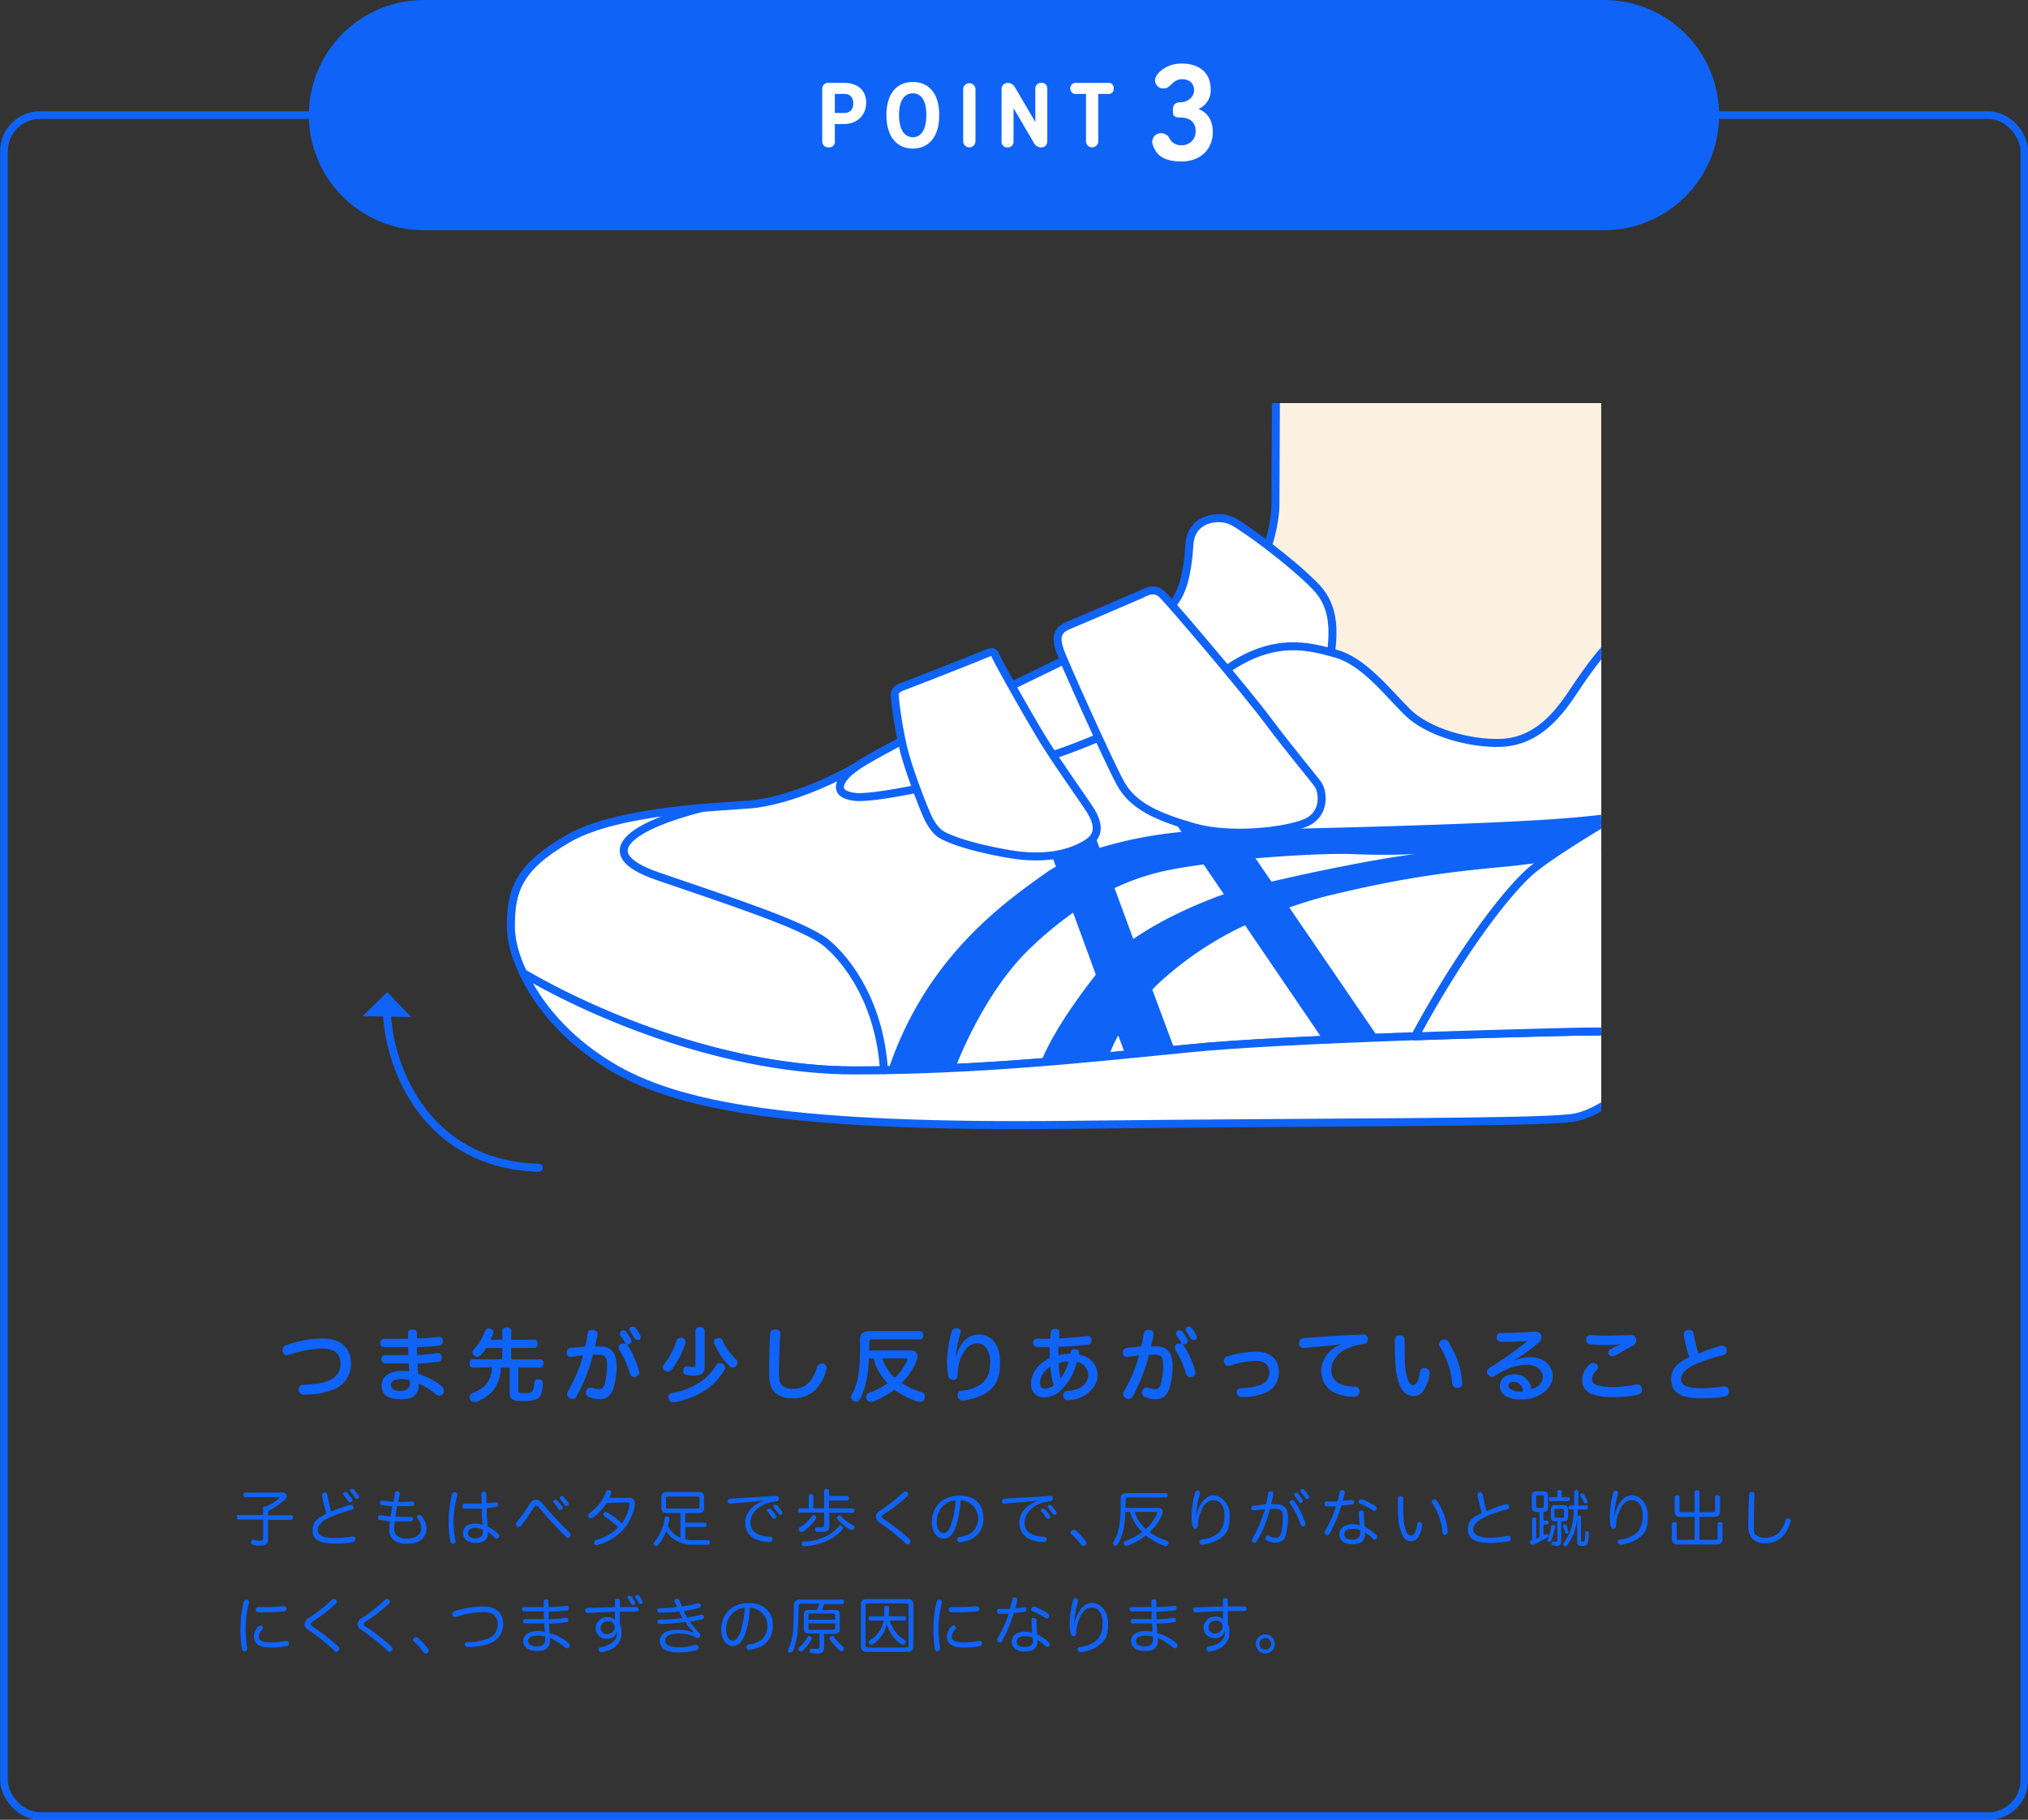<svg xmlns="http://www.w3.org/2000/svg" xmlns:xlink="http://www.w3.org/1999/xlink" viewBox="0 0 660.5 592.8"><rect x="0" y="0" width="660.5" height="592.8" fill="#333333" stroke="none"/><defs><style>.cls-1,.cls-2,.cls-8{fill:none;}.cls-2,.cls-6,.cls-7,.cls-8{stroke:#0f63f7;}.cls-2{stroke-miterlimit:10;stroke-width:2.5px;}.cls-3{fill:#0f63f7;}.cls-4{clip-path:url(#clip-path);}.cls-5,.cls-7{fill:#fff;}.cls-6{fill:#fcf1e0;}.cls-6,.cls-7,.cls-8{stroke-linecap:round;stroke-linejoin:round;stroke-width:2.6px;}</style><clipPath id="clip-path"><rect class="cls-1" x="103.9" y="131.3" width="417.6" height="249.01"/></clipPath></defs><g id="Layer_2" data-name="Layer 2"><g id="layout"><rect class="cls-2" x="1.3" y="37.5" width="658" height="554.08" rx="11.7"/><path class="cls-3" d="M114.3,444a8.7,8.7,0,0,1-5.7,8.6,24.4,24.4,0,0,1-9.5,1.7c-1.1,0-1.8-.5-1.8-1.6h0a1.4,1.4,0,0,1,1.5-1.6c3.1-.1,6.5-.5,8.5-1.5a5.6,5.6,0,0,0,3.6-5.5c0-2.8-1.8-4.8-5.8-4.8a35.6,35.6,0,0,0-10.9,2l-.7.2a1.4,1.4,0,0,1-1.4-1.2,1.1,1.1,0,0,1-.1-.5,1.5,1.5,0,0,1,1.2-1.6A36.7,36.7,0,0,1,105,436C111.3,436,114.3,439.5,114.3,444Z"/><path class="cls-3" d="M136.4,450.8c0,3-1.2,5-5.8,5s-6.3-1.7-6.3-4.5,2.3-4.7,6.8-4.7a7.8,7.8,0,0,1,2.2.2c-.1-1-.1-1.8-.2-2.7h-7.7a1.3,1.3,0,0,1-1.2-1.4h0c.1-.8.5-1.3,1.2-1.3H133c0-.9-.1-1.7-.1-2.6H125a1.3,1.3,0,0,1-1.2-1.4h0c.1-.8.5-1.3,1.3-1.3h7.8v-1.8c0-.8.5-1.2,1.4-1.2s1.5.3,1.5,1.4v1.5a49.4,49.4,0,0,0,6.8-.5h.3a1.2,1.2,0,0,1,1.3,1.2v.3a1.2,1.2,0,0,1-1.2,1.3,54.3,54.3,0,0,1-7.2.5,22.6,22.6,0,0,0,.1,2.6,63.3,63.3,0,0,0,6.4-.6h.3a1.1,1.1,0,0,1,1.2,1.2.4.4,0,0,1,.1.3,1.3,1.3,0,0,1-1.2,1.3c-2.2.3-4.3.5-6.7.6.1,1.1.1,2.2.2,3.3a7.5,7.5,0,0,1,1.8.7,21,21,0,0,1,6,3.5,1.9,1.9,0,0,1,.6,1.3,1.7,1.7,0,0,1-.3,1,1.7,1.7,0,0,1-1.3.7,1.6,1.6,0,0,1-1-.5,25.2,25.2,0,0,0-4.5-3l-1.1-.5Zm-5.6-1.6c-2.4,0-3.5.8-3.5,2s1.2,1.9,3,1.9,3.2-.7,3.2-2.6a2.8,2.8,0,0,0-.1-.9A10.9,10.9,0,0,0,130.8,449.2Z"/><path class="cls-3" d="M154,445.5c-.7,0-1-.6-1-1.4s.3-1.3,1-1.3h9.6v-3.7h-5.2a15.5,15.5,0,0,1-1.9,2.4,1.6,1.6,0,0,1-1.1.5,2.1,2.1,0,0,1-1-.4,1.6,1.6,0,0,1-.5-1,1.3,1.3,0,0,1,.4-1,16.5,16.5,0,0,0,3.6-5.9,1.2,1.2,0,0,1,1.2-.9h.5c.7.2,1.1.6,1.1,1.1a.7.7,0,0,1-.1.5,8.4,8.4,0,0,1-.8,2h3.8v-3c0-.6.6-1,1.4-1s1.5.4,1.5,1v3h7.6c.6,0,1,.5,1,1.3s-.4,1.4-1,1.4h-7.6v3.7H176c.6,0,1,.5,1,1.3s-.4,1.4-1,1.4h-7.2v7.4c0,.8.3.9,2.1.9s2.5-.2,2.7-1a6.8,6.8,0,0,0,.4-2.3,1.1,1.1,0,0,1,1.3-1.2h.1c.9.1,1.4.5,1.4,1.2h0a10.8,10.8,0,0,1-.6,3.8,2.9,2.9,0,0,1-1.8,1.6,11.1,11.1,0,0,1-3.4.5h-1.9c-2.4-.2-3.1-.8-3.1-2.6v-8.3h-2.9a12,12,0,0,1-2.9,7.9,16.7,16.7,0,0,1-5,3.3h-.8a1.5,1.5,0,0,1-1.3-.9,1.7,1.7,0,0,1-.1-.7,1.3,1.3,0,0,1,.8-1.3,11.1,11.1,0,0,0,4.1-2.4,8.5,8.5,0,0,0,2.3-6Z"/><path class="cls-3" d="M191.4,434.4a1.3,1.3,0,0,1,1.5-1.2h.3c.9.1,1.4.6,1.4,1.3v.3c-.2,1.3-.6,2.6-.8,3.8h1.7c3.6,0,5.3,2.1,5.3,6.4a23.8,23.8,0,0,1-.9,6.8c-.7,2.8-2.4,4-4.7,4a8.5,8.5,0,0,1-3.5-.8,1.4,1.4,0,0,1-.9-1.3c0-.2.1-.5.1-.7a1.4,1.4,0,0,1,1.3-1h.6a6.4,6.4,0,0,0,2.3.5c.9,0,1.5-.4,1.9-1.8a26.5,26.5,0,0,0,.7-6.2c0-2.4-.7-3.2-2.7-3.2h-1.9a38.1,38.1,0,0,1-1.3,4.5,54,54,0,0,1-4,9,1.5,1.5,0,0,1-1.4.9,1.3,1.3,0,0,1-.8-.3,1.5,1.5,0,0,1-.9-1.3,1.6,1.6,0,0,1,.3-.9,51.9,51.9,0,0,0,3.8-8.2,35.8,35.8,0,0,0,1.1-3.5l-3.8.5h-.2a1.2,1.2,0,0,1-1.3-1.2v-.2a1.4,1.4,0,0,1,1.2-1.5l4.8-.5A32.5,32.5,0,0,0,191.4,434.4Zm12.2,3A12.5,12.5,0,0,0,202,435a1.3,1.3,0,0,1-.1-.6,1.1,1.1,0,0,1,.5-.9l.7-.2a1,1,0,0,1,.8.5,16.7,16.7,0,0,1,1.6,2.4,1.4,1.4,0,0,1,.2.6.9.9,0,0,1-.5.9,1.1,1.1,0,0,1-.7.2h-.4c.1,0,.2.2.3.3a30.3,30.3,0,0,1,3.7,8.3,1.4,1.4,0,0,1-.9,1.9l-.7.2a1.4,1.4,0,0,1-1.3-1.1,33.5,33.5,0,0,0-3.5-7.8,1.9,1.9,0,0,1-.2-.7,1.6,1.6,0,0,1,.8-1.3h1.5Zm2.6-5.2a1.4,1.4,0,0,1,.9.5,9.5,9.5,0,0,1,1.4,2.3.8.8,0,0,1,.2.5,1.3,1.3,0,0,1-.6,1h-.6a1,1,0,0,1-.9-.6c-.5-.8-.9-1.6-1.4-2.3a.8.8,0,0,1-.2-.5,1.1,1.1,0,0,1,.6-.9Z"/><path class="cls-3" d="M223.3,437.1a4.3,4.3,0,0,1-.1.5,27.3,27.3,0,0,1-4.4,8.5,1.4,1.4,0,0,1-1.2.7,1.7,1.7,0,0,1-1.1-.4,1.4,1.4,0,0,1-.6-1.1,1.3,1.3,0,0,1,.4-.9,22.1,22.1,0,0,0,4-7.6,1.5,1.5,0,0,1,1.3-1h.6C222.9,436.2,223.3,436.5,223.3,437.1Zm12.9,8.5a.9.9,0,0,1-.3.7,20,20,0,0,1-7.6,7.4,28,28,0,0,1-8.8,3.1h-.3a1.4,1.4,0,0,1-1.4-1.2,4.3,4.3,0,0,0-.1-.5,1.2,1.2,0,0,1,1.1-1.3,24.6,24.6,0,0,0,8-2.8,17.9,17.9,0,0,0,6.5-6.3,1.2,1.2,0,0,1,1.1-.7l.9.2A1.7,1.7,0,0,1,236.2,445.6Zm-6.7-.3c0,1.9-1.1,2.8-3.5,2.8a9.8,9.8,0,0,1-2.6-.3,1.1,1.1,0,0,1-.9-1.2.6.6,0,0,1,.1-.4c.1-.7.5-1.1,1.1-1.1h.2l1.6.2c.8,0,1-.3,1-.8v-11c0-.8.6-1.2,1.5-1.2s1.5.4,1.5,1.2Zm3-8.2a1.1,1.1,0,0,1,.9-1.1l.7-.2a1.4,1.4,0,0,1,1.2.8,19.5,19.5,0,0,0,4.4,6.2,1.3,1.3,0,0,1,.5,1.1,1.7,1.7,0,0,1-1.6,1.6,1.6,1.6,0,0,1-1-.5,22.9,22.9,0,0,1-4.9-7.2A2.5,2.5,0,0,1,232.5,437.1Z"/><path class="cls-3" d="M254.1,434.8h0c-.2,3.9-.4,8.4-.4,12.5,0,2.2.3,3.4,1.1,4.1a5.3,5.3,0,0,0,3.6,1,6.7,6.7,0,0,0,5.1-2.1,12.7,12.7,0,0,0,2.6-4.9,1.5,1.5,0,0,1,1.4-1.2h.7a1.5,1.5,0,0,1,1,1.5,1.3,1.3,0,0,1-.1.6,14.1,14.1,0,0,1-3.6,6.5,10.2,10.2,0,0,1-7.2,2.7c-2.5,0-4.4-.5-5.8-1.8s-2-3.1-2-6.4.1-9,.3-12.8a1.4,1.4,0,0,1,1.6-1.4h.1A1.4,1.4,0,0,1,254.1,434.8Z"/><path class="cls-3" d="M283,442.5c-.2,5.7-1.1,9.9-2.9,13.2a1.3,1.3,0,0,1-1.3.9l-.8-.2a1.6,1.6,0,0,1-.8-1.3,1.4,1.4,0,0,1,.2-.7c2.2-3.9,2.7-8.4,2.7-15.6v-2.4c0-2,1-2.8,3-2.8h16.5c.7,0,1.1.5,1.1,1.3s-.4,1.4-1.1,1.4H284.1c-.8,0-1,.3-1,1.1v2.5h13.4c1.6,0,2.3.8,2.3,2a3.9,3.9,0,0,1-.3,1.4,19.3,19.3,0,0,1-4.9,7.2,25.9,25.9,0,0,0,6.6,3,1.3,1.3,0,0,1,1,1.3,1.5,1.5,0,0,1-.1.7,1.3,1.3,0,0,1-1.4,1.1H299a25.4,25.4,0,0,1-7.7-3.9,29.9,29.9,0,0,1-7,3.9h-.8a1.3,1.3,0,0,1-1.3-.9,2,2,0,0,1-.1-.7,1.3,1.3,0,0,1,1-1.3,24.3,24.3,0,0,0,6-3.1,19,19,0,0,1-3-4,20.5,20.5,0,0,1-1.6-4.1Zm4.3,0a16.4,16.4,0,0,0,4.1,6.3,16.1,16.1,0,0,0,4-5.6.8.8,0,0,0,.1-.4q0-.3-.6-.3Z"/><path class="cls-3" d="M311.4,441.9a12.8,12.8,0,0,1,1.6-3.7,6.8,6.8,0,0,1,5.8-3.5c4,0,6.9,3.1,6.9,9s-1.7,8.1-4.6,10.1a19.1,19.1,0,0,1-7.3,2.4h-.2a1.6,1.6,0,0,1-1.7-1.3v-.4a1.4,1.4,0,0,1,1.4-1.5,13.1,13.1,0,0,0,6.2-2.1c1.9-1.4,3-3.7,3-7.2s-1.7-6.1-4.1-6.1-3.9,1.4-5.2,4.2a14.1,14.1,0,0,0-1.3,6c0,1-.4,1.6-1.4,1.7h-.1a1.6,1.6,0,0,1-1.6-1.5,31.7,31.7,0,0,1-.4-4.7,43.9,43.9,0,0,1,1.5-9.3,1.5,1.5,0,0,1,1.5-1.3h.3c.8.1,1.2.5,1.2,1.1a1.4,1.4,0,0,1-.2.6c-.4,1.7-.9,3.7-1.1,5.1l-.3,2.2Z"/><path class="cls-3" d="M340.2,455.2a4.1,4.1,0,0,1-4.4-4.5c0-3.6,2.6-6.7,6.1-8.3v-3.6h-4c-1-.1-1.4-.6-1.4-1.4h0a1.2,1.2,0,0,1,1.3-1.3h4.3a14.1,14.1,0,0,1,.1-2.1c.1-.7.5-1.1,1.4-1.1h.1c1,0,1.3.4,1.3,1.1v.2a12.1,12.1,0,0,1-.1,1.8c3.3-.2,6.4-.4,9.1-.8h.2a1.2,1.2,0,0,1,1.3,1.2v.3a1.2,1.2,0,0,1-1.2,1.3,86.2,86.2,0,0,1-9.6.7v2.8a14.5,14.5,0,0,1,4-.5c0-.2.1-.4.1-.7a1,1,0,0,1,1.1-.8h.4c.7.1,1.2.5,1.2,1h0a6.4,6.4,0,0,1-.2.7c4,.8,6.2,3.4,6.2,6.9s-3.9,7.9-9.6,8a1.4,1.4,0,0,1-1.6-1.3v-.2a1.4,1.4,0,0,1,1.3-1.5c4.4-.2,6.8-2.4,6.8-5.2a4.2,4.2,0,0,0-3.7-4.2,18.3,18.3,0,0,1-5.1,9.1A7.9,7.9,0,0,1,340.2,455.2Zm1.9-9.9a6.1,6.1,0,0,0-3.4,5.1c0,1.4.6,1.9,1.6,1.9a4.1,4.1,0,0,0,2.9-1.1A22.1,22.1,0,0,1,342.1,445.3Zm6-1.8a8.7,8.7,0,0,0-3.3.5,20.1,20.1,0,0,0,.7,5A18.7,18.7,0,0,0,348.1,443.5Z"/><path class="cls-3" d="M372.5,434.4a1.4,1.4,0,0,1,1.5-1.2h.3c.9.1,1.4.6,1.4,1.3v.3c-.2,1.3-.6,2.6-.8,3.8h1.7c3.6,0,5.3,2.1,5.3,6.4a23.8,23.8,0,0,1-.9,6.8c-.7,2.8-2.4,4-4.7,4a8.5,8.5,0,0,1-3.5-.8,1.4,1.4,0,0,1-.9-1.3,1.9,1.9,0,0,1,.2-.7,1.3,1.3,0,0,1,1.3-1h.5a6.8,6.8,0,0,0,2.3.5c.9,0,1.5-.4,1.9-1.8a22.1,22.1,0,0,0,.7-6.2c0-2.4-.6-3.2-2.7-3.2h-1.9a38.1,38.1,0,0,1-1.3,4.5,63.9,63.9,0,0,1-3.9,9,1.7,1.7,0,0,1-1.4.9,1.6,1.6,0,0,1-.9-.3,1.5,1.5,0,0,1-.9-1.3,1.6,1.6,0,0,1,.3-.9,51.9,51.9,0,0,0,3.8-8.2,35.8,35.8,0,0,0,1.1-3.5l-3.8.5H367a1.2,1.2,0,0,1-1.3-1.2v-.2a1.4,1.4,0,0,1,1.2-1.5l4.8-.5A32.5,32.5,0,0,0,372.5,434.4Zm12.2,3a19.4,19.4,0,0,0-1.5-2.4.7.7,0,0,1-.2-.6,1.1,1.1,0,0,1,.5-.9l.7-.2a1.4,1.4,0,0,1,.9.5c.6.7,1.1,1.7,1.6,2.4s.1.4.1.6a.9.9,0,0,1-.5.9,1.1,1.1,0,0,1-.7.2h-.4c.1,0,.2.2.3.3a30.3,30.3,0,0,1,3.7,8.3,1.3,1.3,0,0,1,.1.6,1.3,1.3,0,0,1-.9,1.3l-.7.2a1.4,1.4,0,0,1-1.4-1.1,33.5,33.5,0,0,0-3.5-7.8,1.9,1.9,0,0,1-.2-.7,1.6,1.6,0,0,1,.8-1.3H385C384.8,437.6,384.8,437.5,384.7,437.4Zm2.6-5.2a1.4,1.4,0,0,1,.9.5,9.5,9.5,0,0,1,1.4,2.3.8.8,0,0,1,.2.5,1.1,1.1,0,0,1-.6,1h-.6a1,1,0,0,1-.9-.6,17.6,17.6,0,0,0-1.4-2.3.8.8,0,0,1-.2-.5,1.1,1.1,0,0,1,.6-.9Z"/><path class="cls-3" d="M416.5,446.7a7.2,7.2,0,0,1-4.6,7.1,20,20,0,0,1-7.4,1.3h-.2a1.5,1.5,0,0,1-1.5-1.4h0a1.3,1.3,0,0,1,1.4-1.5,20,20,0,0,0,6.5-1.1,4.2,4.2,0,0,0,2.7-4.1c0-2.1-1.3-3.7-4.3-3.7a28.1,28.1,0,0,0-8.6,1.6H400a1.3,1.3,0,0,1-1.3-1.1,1.4,1.4,0,0,1,.9-1.9,33.1,33.1,0,0,1,9.4-1.6C414.1,440.3,416.5,443.1,416.5,446.7Z"/><path class="cls-3" d="M437.1,437.8l-2.9.4-9.4.9h-.1a1.5,1.5,0,0,1-1.6-1.4v-.2a1.5,1.5,0,0,1,1.3-1.6c6-.5,13.2-.9,19.3-1.2h.1a1.5,1.5,0,0,1,1.7,1.5h0c0,.8-.3,1.6-1.5,1.6l-1.4.3c-5.2.8-9,4.2-9,8.1a4.7,4.7,0,0,0,3.1,4.7,12.5,12.5,0,0,0,4.5.8,1.5,1.5,0,0,1,1.6,1.6h0a1.7,1.7,0,0,1-1.8,1.7,14.9,14.9,0,0,1-6-1.2,7.7,7.7,0,0,1-4.7-7.3c0-3.6,2.5-7.1,6.9-8.8Z"/><path class="cls-3" d="M458.8,450c.4.8.9,1.2,1.4,1.2s.9-.2,1.3-.9a10.6,10.6,0,0,0,1-3.5,1.2,1.2,0,0,1,1.3-1.1h.5c.8.2,1.3.6,1.3,1.4v.4a12.2,12.2,0,0,1-2.1,5.6,4,4,0,0,1-3.2,1.7,4.2,4.2,0,0,1-3.3-1.7c-1.2-1.5-2.2-4.2-2.5-8.3-.2-2.2-.2-5.3-.2-8.3,0-1,.5-1.5,1.6-1.5s1.6.5,1.6,1.5v2c0,2.3,0,4.5.1,6.1A16,16,0,0,0,458.8,450Zm11.6-13.7a1.6,1.6,0,0,1,1.3.8,28.5,28.5,0,0,1,4.5,13,.4.4,0,0,1,.1.3,1.6,1.6,0,0,1-1.4,1.7h-.4a1.4,1.4,0,0,1-1.5-1.4,28,28,0,0,0-4-12,1.1,1.1,0,0,1-.3-.9,1.5,1.5,0,0,1,.9-1.3Z"/><path class="cls-3" d="M493.2,443.2a13.7,13.7,0,0,1,4.9-1.1c4.8,0,7.6,2.7,7.6,6.3s-4,7.5-10.5,7.5c-4.1,0-6.7-1.7-6.7-4.3s1.9-3.9,4.6-3.9a5.4,5.4,0,0,1,5.7,4.8c2.2-.6,3.7-2,3.7-4s-1.9-3.9-5.3-3.9-6.5,1.2-10.4,3.6a1.6,1.6,0,0,1-.9.3,1.7,1.7,0,0,1-1.3-.7,1.6,1.6,0,0,1-.3-.9,1.4,1.4,0,0,1,.8-1.3,114.5,114.5,0,0,0,12.4-8.8c-2.6.2-6.1.3-8.9.3a1.5,1.5,0,0,1-.1-2.9h.8c3.4,0,7.4-.2,10.4-.4h.4a1.9,1.9,0,0,1,2,1.8,2.3,2.3,0,0,1-.7,1.5,60,60,0,0,1-6,4.6,12.7,12.7,0,0,1-2.2,1.3Zm-.2,6.9c-1.1,0-1.8.6-1.8,1.3s1.2,1.9,3.8,1.9h1A3.1,3.1,0,0,0,493,450.1Z"/><path class="cls-3" d="M517.7,444.5a1.7,1.7,0,0,1,2.3-.1,1.9,1.9,0,0,1,.5,1,1.4,1.4,0,0,1-.5,1,4,4,0,0,0-1.5,2.9c0,.9.6,1.6,1.9,2a17.4,17.4,0,0,0,5.1.5,31.1,31.1,0,0,0,7.2-.8h.6a1.4,1.4,0,0,1,1.4,1.3.9.9,0,0,1,.1.5c0,.8-.5,1.3-1.4,1.5a33.8,33.8,0,0,1-8.1.8,20.6,20.6,0,0,1-6.9-1,4.7,4.7,0,0,1-3.1-4.6A6.9,6.9,0,0,1,517.7,444.5Zm9.9-6.6a36.2,36.2,0,0,1-4.7.2,38.6,38.6,0,0,1-5-.2,1.3,1.3,0,0,1-1.3-1.4v-.2a1.4,1.4,0,0,1,1.4-1.4h.3a57.3,57.3,0,0,0,6.2.2l6.5-.2h.1c1,0,1.6.5,1.7,1.2a1.1,1.1,0,0,1,.1.5,1.8,1.8,0,0,1-.9,1.6l-5.6,3.2a1.9,1.9,0,0,1-1.2.4,1.5,1.5,0,0,1-1.1-.4,1.2,1.2,0,0,1-.3-.9,1.1,1.1,0,0,1,.6-.9,31.7,31.7,0,0,1,3.2-1.6Z"/><path class="cls-3" d="M560.4,438.4h.5a1.3,1.3,0,0,1,1.4,1.1.9.9,0,0,1,.1.5,1.4,1.4,0,0,1-1.2,1.4,63.3,63.3,0,0,0-9,3c-3.1,1.4-4.7,3.1-4.7,4.9s1.6,2.9,6.6,2.9a39.2,39.2,0,0,0,7.1-.6h.4a1.4,1.4,0,0,1,1.5,1.4v.3a1.5,1.5,0,0,1-1.4,1.6,39.6,39.6,0,0,1-7.6.6c-7.2,0-9.8-2.3-9.8-6.1s2.2-5.5,5.9-7.3a42.1,42.1,0,0,1-1.8-7.2v-.3a1.4,1.4,0,0,1,1.3-1.4h.4a1.4,1.4,0,0,1,1.5,1.3,51.3,51.3,0,0,0,1.6,6.5A43.4,43.4,0,0,1,560.4,438.4Z"/><g class="cls-4"><path class="cls-5" d="M428.7,249.1s8.6-8.7,12.6-9.2,8.9,2,9.9,4.9.7,9.1.7,9.1l-9.3,3.8a50.7,50.7,0,0,0-9.8,6Z"/><path class="cls-3" d="M574.1,201.5c-3.6-6.6-10.7-9.4-16.8-6.5-2.9,1.5-7.1,4.3-11.1,7s-7.1,4.7-9.3,5.9l-6.9,1.8a1.8,1.8,0,0,0-1.4,1.9c.9,8.6,3.9,36.9,8.5,40.7a3,3,0,0,0,1.9.6h.3c6.6-.9,10.3-5.6,9.6-12.4s1.7-8.7,4.1-11.2,11.9-4.9,16.1-6.1l.7-.2a12.6,12.6,0,0,0,8-6.5C578.9,214.6,577,206.7,574.1,201.5ZM568.4,218l-.8.2c-8.1,2.3-15.6,4.6-18.4,7.5s-6.3,7.7-5.5,15.3c.4,3.5-.8,5.6-3.7,6.5-1.6-3.5-4.2-16.9-5.9-33.5l4.5-1.2a108.1,108.1,0,0,0,10.5-6.5,124,124,0,0,1,10.5-6.6,7.6,7.6,0,0,1,3.6-.6,9.5,9.5,0,0,1,6.4,4.9,31,31,0,0,1,3.4,10.5,7.2,7.2,0,0,1-4.6,3.5Z"/><path class="cls-6" d="M545,29.2,529.1,164.4c-14.7,82.7,5.4,83.5,11,120s-3.6,48.8-29.5,55.8-76.4-1.2-109.5-1.9-90.2,6.2-109,5.9-29.4-7-29.4-7-2.5,4.5-12.8,4.4-13.9-4.7-13.9-4.7c-17.6,5.5-26-4.6-26-4.6-5.5.6-18.8-2.3-18.7-14.8s13.3-15.3,13.3-15.3c5.5-7.8,34.1-9.9,34.1-9.9s12.2-7.1,23.2-10.6,40.2-13.9,101.9-49.2c52.2-29.8,51.6-67.9,51.6-67.9L416,25.5"/><path class="cls-7" d="M432.3,220.9c1.7-11.3,4-21.8-3.9-29.9s-22.4-18.7-26.8-21.1-13.6-1.3-14.2,7.3-1.9,18.4-8.5,22.1-87.3,41.5-100.3,50.6-26,23.4,5.3,23.4,133.2-36.6,141-42.9S432.3,220.9,432.3,220.9Z"/><path class="cls-7" d="M498.3,284c8.6-7.7,44.3-28.2,51.8-31.7-1.6-12.9-5.2-40.4-12-45.6-4.6-3.4-7.5-1.9-7.5-1.9-6.3,3.4-12.3,11.6-18.6,21.1s-13.3,15.8-23.4,16.1-23.7-3.5-30.3-10.1-14.2-16.4-23-18.9-20.2-5.7-35.7,5c-19,12.9-45.9,25.2-63.3,30s-49.9,12.4-57.7,11.6-5.6-5.7,0-9.7c-12.6,7.2-25.5,11.3-33.8,12.1s-43.2,1.6-59.8,11.2-18.6,17.2-18.6,28.8c0,4.1,1.3,9.4,4,15,24.9,14.6,67.3,31.7,108,31.7s78.5-4.2,109-7.2c16.5-1.7,46.6-3,73.5-3.9h0C475,311.4,489.8,291.7,498.3,284Z"/><path class="cls-7" d="M387.4,341.5c-30.5,3-68.2,7.2-109,7.2s-83.1-17.1-108-31.7c4.7,10,13.7,21.3,28,30,22.2,13.7,60.4,20.4,150.1,19.4s149.6-.6,163.3-2.2c11.6-1.4,29.8-17.5,36.8-35.6-9.7,8.4-19.6,7.2-36.4,7.5S418,338.4,387.4,341.5Z"/><path class="cls-8" d="M228.9,263.1c-22.5,5.7-36.8,14.7-14.8,22.3s48.1,15.9,55.2,21.9,17.2,19.7,18.6,41.3"/><path class="cls-3" d="M491.5,282.2c14.6-1.5,46.3-6.7,54.7-8l-2.4-13.3s-6.4,3.4-33.4,5.6c-24.2,2-85.1,3.5-107.8,3.8l-19-27.8-14.4,5.7L384.8,271a136.7,136.7,0,0,0-26.7,5.2l-8-21.6-14.3,5.6,8.1,22.1-2.2,1.3c-13.5,9.6-39.8,27.4-52.3,64.7l22.1-1.3s8.7-23.2,23.5-37.6a120.7,120.7,0,0,1,14.5-12.1l7.4,20.2c-9,11.5-14.7,20.8-17.6,27.8l21.8-1.2a43.1,43.1,0,0,1,3.1-6.8l2.4,6.4,16.3-.9-7.6-20.4,1-1.1a109.4,109.4,0,0,1,29.2-19.9l26.2,38.5,17.8-1-29.6-43.3c4.1-1.4,8.4-2.8,13-3.9C460.4,285,476.9,283.6,491.5,282.2ZM369.1,305.9,363,289.3a75.5,75.5,0,0,1,18.3-6c3.1-.6,6.8-1.2,10.7-1.7l6.6,9.7C392,293.6,379.3,298.8,369.1,305.9Zm39.8-26.3c12.1-1,23.9-1.6,30.8-1.4,12.6.5,18.6.1,21.2,0-12.1,1.5-32.8,5.7-46.8,9Z"/><path class="cls-7" d="M371.4,193.7c2.4-1.2,4.7-2.4,7.2,0s26.1,30.1,34.3,41,14.8,18.6,16.4,20.9,2.5,9.6-4,12.4-24.5,4.9-36.4,1.5-19.9-6.9-24-14.4-18.9-40.6-19.7-43.2-2-6.2,2.6-8.1S371.4,193.7,371.4,193.7Z"/><path class="cls-7" d="M294.1,223.6c5.1-1.9,23.1-9,25.7-10.1s3.8-1.7,4.4,0,10.6,19.4,15.1,26.8,12.9,19.2,15.4,23,4.3,8.3-.6,11.4-13.1,5.7-26,3.4-18.5-4.7-20.9-5.9-3.8-3.7-4.7-5.3-6.7-16.1-8.4-23.7a127.1,127.1,0,0,1-2.7-16.6C291.4,225.1,292,224.4,294.1,223.6Z"/><path class="cls-7" d="M548.6,328.6a43.6,43.6,0,0,0,2.6-9.7c3-21.8.5-53.7-1.1-66.6-7.5,3.5-43.2,24-51.8,31.7s-23.3,27.4-37.4,53.6h0c22.9-.8,43.6-1.3,51.3-1.5C529,335.8,538.9,337,548.6,328.6Z"/></g><path class="cls-8" d="M126,330.1c1,19.1,13.6,49.3,49.5,50.3"/><polygon class="cls-3" points="133.9 331.3 118.1 331 126.1 323.2 133.9 331.3"/><path class="cls-3" d="M87.3,501.6c0,1.3-.7,1.9-2.7,1.9a8.5,8.5,0,0,1-2.3-.3.8.8,0,0,1-.5-.8v-.2a.7.7,0,0,1,.7-.6h.2l1.7.3c1.1,0,1.3-.2,1.3-.8V495h-8c-.4,0-.5-.3-.5-.8s.1-.7.5-.7h8v-2.2c0-.4.3-.6.8-.6h.3A17.9,17.9,0,0,0,91,488a.4.4,0,0,0,.1-.3H79.9c-.4,0-.6-.3-.6-.7s.2-.8.6-.8H92c.9,0,1.4.5,1.4,1.2a1.6,1.6,0,0,1-.5,1,23.9,23.9,0,0,1-5.6,3.8v1.4h7.5c.4,0,.6.3.6.7s-.2.8-.6.8H87.3Z"/><path class="cls-3" d="M114,490.2h.4a.7.7,0,0,1,.7.6.4.4,0,0,1,.1.3c0,.3-.2.6-.7.7a64.4,64.4,0,0,0-7,2.4c-2.6,1.2-4,2.7-4,4.2s1.3,2.6,5.5,2.6a31.8,31.8,0,0,0,5.7-.5h.2a.7.7,0,0,1,.8.8c.1,0,.1.1.1.2s-.3.7-.8.8a26.2,26.2,0,0,1-6.1.5c-4.9,0-7.1-1.3-7.1-4.3s1.7-4,4.5-5.4a50.9,50.9,0,0,1-1.4-5.9v-.2a.8.8,0,0,1,.7-.8h.2a.8.8,0,0,1,.8.7,44.3,44.3,0,0,0,1.3,5.5C109.9,491.5,112.3,490.7,114,490.2Zm-1.4-4.2a.6.6,0,0,1,.5.2l1.5,2a.8.8,0,0,1,.2.4.6.6,0,0,1-.3.6l-.4.2a.6.6,0,0,1-.6-.3l-1.5-2c-.1-.2-.2-.3-.2-.4a.7.7,0,0,1,.3-.6Zm2.1-1,.6.2a14.3,14.3,0,0,1,1.4,2,.8.8,0,0,1,.2.4.9.9,0,0,1-.3.6h-.4a.6.6,0,0,1-.6-.4,12.4,12.4,0,0,0-1.4-1.8.8.8,0,0,1-.2-.4.6.6,0,0,1,.3-.6Z"/><path class="cls-3" d="M130.6,494.1h3.2c.5,0,.7.2.7.7h0a.8.8,0,0,1-.7.8h-5.2c-.1,1-.2,1.8-.2,2.5a2.7,2.7,0,0,0,.9,2.2,4.9,4.9,0,0,0,3.2.9c2.9,0,4.7-1.3,4.7-3.4a4.7,4.7,0,0,0-1.2-3.1l-.2-.5a.8.8,0,0,1,.4-.7h.4a.8.8,0,0,1,.7.4,6.1,6.1,0,0,1,1.6,3.9c0,3.3-2.5,5.1-6.3,5.1a6.7,6.7,0,0,1-4.3-1.2,3.9,3.9,0,0,1-1.5-3.5c0-.8.1-1.6.2-2.6l-3.3-.5c-.4,0-.6-.3-.6-.7v-.2c0-.4.3-.6.7-.6h.1l3.3.4c.2-1.1.4-2.3.6-3.3l-3.5-.4a.8.8,0,0,1-.6-.8h0c.1-.4.3-.7.7-.7h.1l3.6.4a25.6,25.6,0,0,0,.5-2.7.8.8,0,0,1,.8-.7h.2a.8.8,0,0,1,.6.8v.2a18.4,18.4,0,0,0-.5,2.5h.8l3.6-.2h.1a.7.7,0,0,1,.7.7h0a.8.8,0,0,1-.6.8h-4.9a20.2,20.2,0,0,0-.6,3.4Z"/><path class="cls-3" d="M149,486.8c0,.1-.1.2-.1.3a37.3,37.3,0,0,0-1.2,8.8,34.4,34.4,0,0,0,.6,5.8c0,.1.1.3.1.4a.8.8,0,0,1-.7.8h-.2c-.4,0-.7-.3-.8-.8a28.3,28.3,0,0,1-.6-6.2,39.1,39.1,0,0,1,1.1-9.1.9.9,0,0,1,.9-.7h.2C148.7,486.2,149,486.4,149,486.8Zm12.3,2.6h.2c.4,0,.7.2.7.6v.2c0,.4-.2.7-.6.7l-3.1.4c0,1.2,0,2.3.1,3.3a22.8,22.8,0,0,1,.2,2.6,14.8,14.8,0,0,1,3.5,2.5.9.9,0,0,1,.3.6.9.9,0,0,1-.3.7l-.6.2-.6-.2a8.5,8.5,0,0,0-2.3-2,1.1,1.1,0,0,1,.1.5c0,2.1-1.5,3.1-4,3.1s-4.1-1.2-4.1-3.2,1.5-3.1,3.9-3.1a9.3,9.3,0,0,1,2.5.4c-.1-.7-.1-1.5-.2-2.1s-.1-2-.1-3.2h-5.6c-.5,0-.7-.3-.7-.8s.2-.8.7-.8h5.6c0-1-.1-2.1-.1-3.1a.8.8,0,1,1,1.6,0v3Zm-6.6,8.3c-1.4,0-2.3.7-2.3,1.7s.9,1.7,2.4,1.7,2.5-.6,2.5-2.3v-.5A5.8,5.8,0,0,0,154.7,497.7Z"/><path class="cls-3" d="M177.3,490.5a112.4,112.4,0,0,0,8.2,8.7,1.1,1.1,0,0,1,.3.7.8.8,0,0,1-.2.7,1,1,0,0,1-.7.4c-.2,0-.4-.2-.6-.4a113.7,113.7,0,0,1-8.2-8.9c-1-1.1-1.1-1.2-1.5-1.2s-.5.2-1.1,1.1a57.1,57.1,0,0,1-3.8,5.4.9.9,0,0,1-.7.4.9.9,0,0,1-.7-.3.7.7,0,0,1-.3-.6,1.1,1.1,0,0,1,.3-.7,44.8,44.8,0,0,0,3.9-5.4c1-1.5,1.5-1.8,2.4-1.8S175.9,488.8,177.3,490.5Zm3.6-2,.5.2,1.7,2a.7.7,0,0,1,.1.5.5.5,0,0,1-.3.5l-.4.2a.6.6,0,0,1-.6-.3,14.9,14.9,0,0,0-1.5-2,.5.5,0,0,1-.2-.4.5.5,0,0,1,.3-.5Zm2.1-1.2a.5.5,0,0,1,.5.3,8.4,8.4,0,0,1,1.5,1.8l.2.5a.5.5,0,0,1-.3.5l-.4.2a.7.7,0,0,1-.6-.3,15.6,15.6,0,0,0-1.4-1.9.4.4,0,0,1-.2-.4.5.5,0,0,1,.3-.5Z"/><path class="cls-3" d="M197.6,489.6a19.9,19.9,0,0,1-4.7,4.9h-.5a.7.7,0,0,1-.8-.8.7.7,0,0,1,.4-.7,22,22,0,0,0,3.1-3,14.6,14.6,0,0,0,2.3-4.1c.2-.4.4-.5.7-.5h.3c.4.1.7.3.7.7v.2a9.8,9.8,0,0,1-.7,1.6h6.4a1.8,1.8,0,0,1,2,2,1.7,1.7,0,0,1-.1.7,16.3,16.3,0,0,1-3.3,7.2,17.5,17.5,0,0,1-8.8,5.5h-.4a.6.6,0,0,1-.7-.5v-.3a.8.8,0,0,1,.6-.8,16.9,16.9,0,0,0,7.3-4.2,28.9,28.9,0,0,0-4.6-3.6.6.6,0,0,1-.3-.6,1.7,1.7,0,0,1,.2-.5.9.9,0,0,1,.6-.3l.5.2a23.5,23.5,0,0,1,4.7,3.5,13.2,13.2,0,0,0,2.5-5.8c0-.1.1-.3.1-.4s-.2-.6-.8-.6Z"/><path class="cls-3" d="M223.2,501.4a8.8,8.8,0,0,0,2.4.3h4.9a.6.6,0,0,1,.7.7h0c0,.5-.2.8-.7.8h-4.9a9.7,9.7,0,0,1-5.4-1.4,7.3,7.3,0,0,1-3.2-3.1,17.2,17.2,0,0,1-2.6,4.6.8.8,0,0,1-1.2,0,.5.5,0,0,1-.3-.5.8.8,0,0,1,.2-.5,15.1,15.1,0,0,0,3.4-7.8c.1-.4.3-.5.7-.5h.2c.5.1.6.3.6.6v.2a14.2,14.2,0,0,1-.5,2.2,7.9,7.9,0,0,0,3.4,3.6l.7.4v-8.1h-4.4c-1.3,0-1.8-.6-1.8-1.8v-3.3c0-1.2.5-1.8,1.8-1.8h10.3c1.3,0,1.8.6,1.8,1.8v3.3c0,1.2-.5,1.8-1.8,1.8h-4.3V496h6.3c.4,0,.6.2.6.7s-.2.7-.6.7h-6.3Zm4-10c.4,0,.6-.1.6-.5V488c0-.4-.2-.5-.6-.5h-9.6c-.5,0-.7.1-.7.5v2.9c0,.4.2.5.7.5Z"/><path class="cls-3" d="M248.7,488.8l-2.5.3-8.2.7h-.1c-.6,0-.9-.3-.9-.7h0a.9.9,0,0,1,.7-.9l15-.9h.1c.6,0,.8.3.9.8h0a.8.8,0,0,1-.8.9l-1.1.2c-4.4.7-7.4,3.6-7.4,6.8a3.9,3.9,0,0,0,2.6,3.8,8.7,8.7,0,0,0,3.7.8c.6,0,.9.3.9.8h0c0,.6-.4.9-1,.9a11,11,0,0,1-4.5-.9,5.8,5.8,0,0,1-3.4-5.4c0-3,2.1-5.7,6-7.1Zm1.9,2.6.5.2,1.6,2a.9.9,0,0,1,.1.5.9.9,0,0,1-.3.6h-.4a.7.7,0,0,1-.6-.3,14.9,14.9,0,0,0-1.5-2l-.2-.4a.5.5,0,0,1,.3-.5Zm2-1.2.6.2,1.4,1.9a.6.6,0,0,1,.2.5.9.9,0,0,1-.3.6h-.4a.7.7,0,0,1-.6-.4,12.4,12.4,0,0,0-1.4-1.8.8.8,0,0,1-.2-.4.9.9,0,0,1,.3-.6Z"/><path class="cls-3" d="M277.7,491.4c.4,0,.6.3.6.7s-.2.7-.6.7h-7.6v4.4c0,1.4-.8,1.8-2.2,1.8h-1.8a.7.7,0,0,1-.6-.7V498a.5.5,0,0,1,.5-.5h1.6c.6,0,.8-.1.8-.6v-4.2h-7.9c-.4,0-.6-.3-.6-.7s.2-.7.6-.7h2.9v-4.1c0-.3.3-.5.8-.5s.7.2.7.5v4.1h3.5v-5.7c0-.3.3-.6.8-.6s.8.3.8.6v1.7h6c.3,0,.5.4.5.7s-.2.8-.5.8h-6v2.5Zm-11.9,3.1a.4.4,0,0,1-.1.3,15.2,15.2,0,0,1-4.2,4.2H261a.9.9,0,0,1-.7-.3l-.2-.5a.6.6,0,0,1,.3-.6,12.8,12.8,0,0,0,4-3.7.5.5,0,0,1,.5-.3h.5A.8.8,0,0,1,265.8,494.5Zm8.7,3.2a1.4,1.4,0,0,1-.2.6c-2.6,3.1-7.4,5.1-12.2,5.4H262c-.4,0-.7-.1-.8-.6v-.2a.6.6,0,0,1,.7-.7c4.7-.2,8.9-2.1,11.3-5a.5.5,0,0,1,.5-.3.9.9,0,0,1,.6.3A.8.8,0,0,1,274.5,497.7Zm3.4-.8a.6.6,0,0,1,.4.6c0,.2-.1.3-.2.5a.6.6,0,0,1-.6.4h-.4a16.2,16.2,0,0,1-4.4-3.6.4.4,0,0,1-.1-.3.6.6,0,0,1,.3-.6c.1-.2.3-.2.5-.2s.4,0,.5.2A14.9,14.9,0,0,0,277.9,496.9Z"/><path class="cls-3" d="M295.8,486.7a1.1,1.1,0,0,1-.3.7,60.6,60.6,0,0,1-7.7,5.9c-.5.3-.6.5-.6.8s.2.5.7.8a68.4,68.4,0,0,1,8.3,6.4,1.1,1.1,0,0,1,.3.8,1.1,1.1,0,0,1-.2.6,1,1,0,0,1-.7.4.9.9,0,0,1-.7-.4,70.5,70.5,0,0,0-8.4-6.7,2.1,2.1,0,0,1-1.2-1.9,2.2,2.2,0,0,1,1.3-2,48.9,48.9,0,0,0,7.6-6l.6-.2a.8.8,0,0,1,.7.2A.9.9,0,0,1,295.8,486.7Z"/><path class="cls-3" d="M311.5,496.7a8.8,8.8,0,0,1-1.9,3.6,3.5,3.5,0,0,1-2.3.9c-2.1,0-3.8-2.1-3.8-5.4,0-5,3.5-8.6,9-8.6s7.8,3.1,7.8,7.5A7.2,7.2,0,0,1,317,501a11,11,0,0,1-4.2,1.4h-.2a.9.9,0,0,1-.9-.7v-.2a.8.8,0,0,1,.7-.8,9.5,9.5,0,0,0,4-1.4,6,6,0,0,0-3.5-10.6A34.8,34.8,0,0,1,311.5,496.7Zm-6.4-.9c0,2.4,1.1,3.6,2.1,3.6a1.8,1.8,0,0,0,1.4-.6,6,6,0,0,0,1.3-2.7,25.2,25.2,0,0,0,1.3-7.4C307.5,489.1,305.1,491.9,305.1,495.8Z"/><path class="cls-3" d="M337.9,488.8l-2.5.3-8.2.7h-.1a.7.7,0,0,1-.8-.7h0a.9.9,0,0,1,.7-.9l15-.9h.1a.7.7,0,0,1,.8.8h0a.8.8,0,0,1-.8.9l-1.1.2c-4.3.7-7.3,3.6-7.3,6.8a3.9,3.9,0,0,0,2.5,3.8,9.2,9.2,0,0,0,3.8.8c.6,0,.9.3.9.8h0a.9.9,0,0,1-1,.9,10.6,10.6,0,0,1-4.5-.9A5.7,5.7,0,0,1,332,496c0-3,2.1-5.7,5.9-7.1Zm1.9,2.6.5.2a23.3,23.3,0,0,1,1.6,2c.1.2.2.3.2.5a.9.9,0,0,1-.3.6h-.4a.9.9,0,0,1-.7-.3,9.5,9.5,0,0,0-1.5-2,.6.6,0,0,1-.1-.4.5.5,0,0,1,.3-.5Zm2.1-1.2.5.2a12.5,12.5,0,0,1,1.5,1.9,1.7,1.7,0,0,1,.2.5c0,.2-.2.4-.3.6h-.4a.5.5,0,0,1-.6-.4l-1.4-1.8a.4.4,0,0,1-.2-.4.9.9,0,0,1,.3-.6Z"/><path class="cls-3" d="M349.7,498.3l.6.2a18.8,18.8,0,0,1,3.3,3.6.7.7,0,0,1,.2.6.9.9,0,0,1-.3.7l-.7.2a.9.9,0,0,1-.7-.4,20.7,20.7,0,0,0-3.2-3.5.8.8,0,0,1-.2-.5,1.1,1.1,0,0,1,.3-.7Z"/><path class="cls-3" d="M366.5,492.5c-.1,4.3-.8,7.9-2.5,10.6a.7.7,0,0,1-.7.4h-.4a.8.8,0,0,1-.4-.7c0-.2,0-.3.1-.4,1.9-2.9,2.4-7,2.4-12.3v-1.8c0-1.4.6-1.9,1.9-1.9h12.8c.4,0,.6.3.6.7s-.2.7-.6.7H367.4c-.6,0-.8.2-.8.9v2.5h10.5c1,0,1.6.5,1.6,1.3a2.9,2.9,0,0,1-.2.9,16.3,16.3,0,0,1-4.1,5.7,20.1,20.1,0,0,0,5.7,2.8c.3.2.5.4.5.7s0,.3-.1.4a.7.7,0,0,1-.7.6h-.4a20,20,0,0,1-6.2-3.4,21.9,21.9,0,0,1-6,3.3h-.4a.8.8,0,0,1-.7-.5.4.4,0,0,1-.1-.3c0-.4.2-.6.7-.8a20.7,20.7,0,0,0,5.3-2.8,17.2,17.2,0,0,1-2.8-3.7,10.2,10.2,0,0,1-1.1-2.9Zm3.1,0a11.6,11.6,0,0,0,3.6,5.6,14.1,14.1,0,0,0,3.6-5,.4.4,0,0,0,.1-.3c0-.2-.1-.3-.5-.3Z"/><path class="cls-3" d="M389.6,494a12.2,12.2,0,0,1,1.1-3.4c1.2-2.3,2.9-3.5,4.7-3.5s5.1,2.1,5.1,6.7-1.1,5.9-3.2,7.4a13.3,13.3,0,0,1-5.6,2h-.1a.9.9,0,0,1-.9-.7v-.2a.7.7,0,0,1,.7-.8,11.4,11.4,0,0,0,5-1.8q2.4-1.8,2.4-6c0-3.3-1.5-5-3.5-5s-3,1.2-4,3.2a14.5,14.5,0,0,0-1.2,5.1c0,.6-.2.9-.8,1h0q-.7,0-.9-.9a17.5,17.5,0,0,1-.3-3.5,32.3,32.3,0,0,1,1.1-7.3.8.8,0,0,1,.8-.7h.2a.7.7,0,0,1,.6.7v.3a33.5,33.5,0,0,0-1.1,5.3c-.1.7-.1,1.4-.2,2.1Z"/><path class="cls-3" d="M413,486.5a.8.8,0,0,1,.8-.7h.2c.4,0,.7.2.7.6v.2a34,34,0,0,1-.7,3.4h1.6c2.7,0,3.9,1.4,3.9,4.5a22.1,22.1,0,0,1-.7,5.4,3.2,3.2,0,0,1-3.3,2.6,5.7,5.7,0,0,1-2.9-.7.7.7,0,0,1-.4-.7c0-.2,0-.3.1-.4a.6.6,0,0,1,.6-.5l.5.2a5,5,0,0,0,2.1.5c.9,0,1.4-.4,1.8-1.7a20.8,20.8,0,0,0,.5-4.8c0-2.2-.5-2.9-2.4-2.9h-1.7c-.4,1.1-.7,2.3-1.1,3.5a36.1,36.1,0,0,1-3.3,7.1c-.2.3-.4.5-.7.5l-.5-.2a.8.8,0,0,1-.4-.7.6.6,0,0,1,.2-.5,34.7,34.7,0,0,0,3.1-6.7c.4-1,.7-1.9,1-2.9l-3.6.4h-.2a.7.7,0,0,1-.7-.6v-.2a.8.8,0,0,1,.7-.7l4.1-.5A22,22,0,0,0,413,486.5Zm7,2.9a.6.6,0,0,1,.4-.6l.4-.2a.8.8,0,0,1,.7.4,22.7,22.7,0,0,1,3.6,7.1.8.8,0,0,1-.4,1.1h-.4a.7.7,0,0,1-.7-.6,25,25,0,0,0-3.5-6.9C420,489.7,420,489.6,420,489.4Zm2.2-3.2.5.2a13.7,13.7,0,0,1,1.5,2.1c.1.1.1.2.1.4a.7.7,0,0,1-.3.6c0,.1-.2.1-.3.1a.6.6,0,0,1-.6-.3,14.9,14.9,0,0,0-1.5-2,.6.6,0,0,1-.1-.4.9.9,0,0,1,.3-.6Zm2.1-1.1c.2,0,.3.1.5.3a6.2,6.2,0,0,1,1.4,1.9.8.8,0,0,1,.2.4.7.7,0,0,1-.4.6h-.4a.7.7,0,0,1-.5-.3,9.4,9.4,0,0,0-1.4-1.9.9.9,0,0,1-.1-.5.5.5,0,0,1,.3-.5Z"/><path class="cls-3" d="M433.1,499.5a1,1,0,0,1-.7.6l-.6-.2a.8.8,0,0,1-.4-.7,1.4,1.4,0,0,1,.2-.6,35.2,35.2,0,0,0,3.5-7.9h-3c-.5,0-.7-.3-.7-.8a.7.7,0,0,1,.7-.8h3.5c.3-1,.5-2,.7-3a.8.8,0,0,1,.8-.7h.2c.4.1.7.3.7.7a.4.4,0,0,1-.1.3,11.4,11.4,0,0,1-.6,2.5,21.9,21.9,0,0,0,2.8-.3h.2c.4,0,.6.3.7.7h0a.8.8,0,0,1-.7.8l-3.4.3A45,45,0,0,1,433.1,499.5Zm15.1.5a.9.9,0,0,1,.3.7c0,.2,0,.4-.2.5a.7.7,0,0,1-1.2,0,10,10,0,0,0-2.6-2,1.5,1.5,0,0,1,.1.6c-.1,2.2-1.5,3.2-4.2,3.2s-4.2-1.3-4.2-3.2,1.7-3.3,4.2-3.3a11.8,11.8,0,0,1,2.5.4,25,25,0,0,1-.3-4,.7.7,0,0,1,.8-.8c.5,0,.8.2.8.8a30.9,30.9,0,0,0,.3,4.5A16.4,16.4,0,0,1,448.2,500Zm-7.8-2c-1.6,0-2.6.7-2.6,1.8s1,1.7,2.6,1.7,2.6-.6,2.6-2v-1A5.8,5.8,0,0,0,440.4,498Zm7.6-7.4a1.2,1.2,0,0,1,.4.8.8.8,0,0,1-.2.4.6.6,0,0,1-.6.4l-.5-.2a23.7,23.7,0,0,0-4.2-2.2.5.5,0,0,1-.4-.6.6.6,0,0,1,.1-.4.9.9,0,0,1,.8-.4h.3A34.5,34.5,0,0,1,448,490.6Z"/><path class="cls-3" d="M456.2,487.4c.6,0,.8.3.8.8v2.6c0,1.2,0,2.4.1,3.4a13.9,13.9,0,0,0,1.1,5.1,1.7,1.7,0,0,0,1.2.9,1.4,1.4,0,0,0,1.2-.6,8,8,0,0,0,1-3.1.6.6,0,0,1,.7-.7h.2a.8.8,0,0,1,.7.8v.2a10.2,10.2,0,0,1-1.4,4.1,3.1,3.1,0,0,1-2.3,1.2,3,3,0,0,1-2.4-1.4,14.6,14.6,0,0,1-1.7-6.4c-.1-1.6-.1-4-.1-6.1C455.3,487.7,455.6,487.4,456.2,487.4Zm11,1a.8.8,0,0,1,.7.4,20.5,20.5,0,0,1,3.6,10v.2a.8.8,0,0,1-.7.9c0,.1-.1.1-.2.1a.8.8,0,0,1-.8-.8,20,20,0,0,0-3.3-9.5,1.7,1.7,0,0,1-.2-.5.8.8,0,0,1,.5-.7Z"/><path class="cls-3" d="M490.3,490h.4a.7.7,0,0,1,.7.6.4.4,0,0,1,.1.3.8.8,0,0,1-.7.8,38.7,38.7,0,0,0-7,2.4c-2.6,1.2-4,2.7-4,4.1s1.3,2.7,5.5,2.7a31.2,31.2,0,0,0,5.7-.6h.2a.7.7,0,0,1,.8.7.3.3,0,0,1,.1.2.9.9,0,0,1-.8.9,33.2,33.2,0,0,1-6.1.5c-4.9,0-7.1-1.4-7.1-4.4s1.7-4,4.5-5.4a46.5,46.5,0,0,1-1.4-5.9h0a.8.8,0,0,1,.7-.8h.2a.8.8,0,0,1,.8.6,45.9,45.9,0,0,0,1.3,5.6A37,37,0,0,1,490.3,490Z"/><path class="cls-3" d="M500.4,492.5c-1,0-1.5-.4-1.5-1.5v-3.7c0-1.1.5-1.5,1.5-1.5h2.3c1,0,1.5.4,1.5,1.5V491c0,1.1-.5,1.5-1.5,1.5v2.8h1.2a.6.6,0,0,1,.5.6c0,.4-.2.7-.5.7h-1.2v3.6l.8-.5h.3a.5.5,0,0,1,.5.3v.3a.5.5,0,0,1-.4.6,39.4,39.4,0,0,1-4.6,2.3H499a.8.8,0,0,1-.7-.5v-.4a.6.6,0,0,1,.4-.6h.3v-6.9c0-.3.3-.5.7-.5a.6.6,0,0,1,.6.5v6.4l1.1-.4v-8.3Zm.4-5.4c-.3,0-.5.1-.5.6v3c0,.4.2.5.5.5h1.5c.3,0,.5-.1.5-.5v-3c0-.5-.2-.6-.5-.6Zm5.7,10.1h0a19.2,19.2,0,0,1-1.3,4.6.6.6,0,0,1-.6.5h-.2a.5.5,0,0,1-.4-.6.4.4,0,0,1,.1-.3,13.6,13.6,0,0,0,1.1-4.2.6.6,0,0,1,.6-.5h.1C506.2,496.8,506.5,496.9,506.5,497.2Zm4.2-9.5a.5.5,0,0,1,.6.6c0,.4-.2.7-.6.7h-5.6c-.4,0-.6-.3-.6-.7a.5.5,0,0,1,.6-.6h2.1v-1.8c0-.4.3-.5.7-.5s.7.1.7.5v1.8Zm-4.1,7.9c-1.1,0-1.5-.4-1.5-1.4v-2.5c0-1,.4-1.4,1.5-1.4h2.6c1,0,1.5.4,1.5,1.4v2.5c0,1-.5,1.4-1.5,1.4h-.7V502c0,1.1-.5,1.6-1.5,1.6l-1.3-.2a.5.5,0,0,1-.4-.5v-.2c.1-.4.3-.5.6-.5h.8c.4,0,.5-.1.5-.7v-6Zm2.3-1.2c.3,0,.5-.1.5-.5v-2c0-.3-.2-.4-.5-.4h-2c-.4,0-.6.1-.6.4v2c0,.4.2.5.6.5Zm1.9,4.7c0,.3-.1.5-.4.5h-.2a.5.5,0,0,1-.5-.4,7.6,7.6,0,0,0-.6-2v-.2c0-.3.1-.4.4-.5h.2a.7.7,0,0,1,.5.4,11.7,11.7,0,0,1,.6,2Zm5.8-8.7a.5.5,0,0,1,.6.6c0,.4-.2.7-.6.7h-2.7a16.4,16.4,0,0,1-.2,2.2l.6-.2c.4,0,.6.2.6.5v7.6c0,.4.1.4.6.4s.6-.1.6-.5a8.6,8.6,0,0,0,.2-2.4c0-.4.2-.5.6-.5s.5.1.5.5a13,13,0,0,1-.3,3.4c-.2.6-.7.9-1.8.9s-1.6-.3-1.6-1.3v-7.7a2,2,0,0,0-.1.7,17.4,17.4,0,0,1-3.2,8.1.9.9,0,0,1-.6.3.4.4,0,0,1-.4-.2.5.5,0,0,1-.3-.5,1.7,1.7,0,0,1,.2-.5,15.3,15.3,0,0,0,3-7.2c.1-1,.2-2.3.3-3.6h-1.1c-.4,0-.6-.3-.6-.7a.5.5,0,0,1,.6-.6h1.2v-4.3c0-.5.2-.7.7-.7a.6.6,0,0,1,.7.7v1.5c0,.9-.1,1.8-.1,2.8Zm-1.3-4a.5.5,0,0,1,.4.2,13.4,13.4,0,0,1,1.3,2.3v.2a.7.7,0,0,1-.4.6h-.3a.5.5,0,0,1-.5-.3,22.6,22.6,0,0,0-1.1-2.2.3.3,0,0,1-.1-.2.7.7,0,0,1,.4-.5Z"/><path class="cls-3" d="M525.8,494a16.9,16.9,0,0,1,1.1-3.4c1.2-2.3,2.9-3.5,4.8-3.5s5,2.1,5,6.7-1.1,5.9-3.2,7.4a13.3,13.3,0,0,1-5.6,2h-.1a1,1,0,0,1-.9-.7v-.2a.7.7,0,0,1,.8-.8,10.9,10.9,0,0,0,4.9-1.8q2.4-1.8,2.4-6c0-3.3-1.5-5-3.5-5s-3,1.2-3.9,3.2a12.8,12.8,0,0,0-1.3,5.1c0,.6-.2.9-.8,1h0q-.7,0-.9-.9a17.5,17.5,0,0,1-.3-3.5,32.3,32.3,0,0,1,1.1-7.3.8.8,0,0,1,.8-.7h.2a.7.7,0,0,1,.6.7v.3a33.5,33.5,0,0,0-1.1,5.3,14.9,14.9,0,0,1-.2,2.1Z"/><path class="cls-3" d="M547.2,494.1a1.6,1.6,0,0,1-1.8-1.8v-4.6c0-.4.3-.6.8-.6s.8.2.8.6V492c0,.5.2.6.6.6h4.3v-6.5c0-.4.3-.6.8-.6s.8.2.8.6v6.5h4.4c.5,0,.7-.1.7-.6v-4.3c0-.4.3-.6.8-.6s.8.2.8.6v4.6a1.7,1.7,0,0,1-1.9,1.8h-4.8v7.5h5.2a.6.6,0,0,0,.7-.7v-4.5c0-.4.3-.6.8-.6s.8.2.8.6v4.8a1.7,1.7,0,0,1-1.9,1.9H546.4a1.7,1.7,0,0,1-1.9-1.9v-4.8c0-.4.3-.6.8-.6s.8.2.8.6v4.5c0,.5.2.7.7.7h5.1v-7.5Z"/><path class="cls-3" d="M571.4,486.9h0c-.1,2.9-.2,6.5-.2,9.7s.2,2.9.8,3.5a4.6,4.6,0,0,0,3.1.8,6,6,0,0,0,4.3-1.7,9.4,9.4,0,0,0,2.1-4,.7.7,0,0,1,.7-.6h.4a.9.9,0,0,1,.6.8.6.6,0,0,1-.1.4,11.1,11.1,0,0,1-2.6,4.8,7.9,7.9,0,0,1-5.5,2.1,5.6,5.6,0,0,1-4.2-1.4c-.9-.9-1.4-2.2-1.4-4.7s.1-6.8.3-9.8a.7.7,0,0,1,.8-.8h.1A.7.7,0,0,1,571.4,486.9Z"/><path class="cls-3" d="M81.1,521.8v.3a35.1,35.1,0,0,0-1.1,8.7,39.4,39.4,0,0,0,.5,6v.3a.8.8,0,0,1-.7.8h-.2c-.4,0-.7-.2-.8-.8a38.9,38.9,0,0,1,.6-15.4.8.8,0,0,1,.8-.6h.2C80.8,521.2,81.1,521.4,81.1,521.8Zm4.6,8.5c0,.2-.1.3-.3.5a3.3,3.3,0,0,0-1.1,2.3c0,1.3,1.1,1.9,3.9,1.9a24.6,24.6,0,0,0,4.9-.5h.2a.8.8,0,0,1,.8.7v.2a.7.7,0,0,1-.7.8,24.9,24.9,0,0,1-5,.5c-3.7,0-5.7-1.1-5.7-3.6a4.6,4.6,0,0,1,1.5-3.3l.7-.3.5.2A.9.9,0,0,1,85.7,530.3Zm6.8-7a.7.7,0,0,1,.8.7h0a.9.9,0,0,1-.7.9,59.2,59.2,0,0,1-6.3.3H84.2a.8.8,0,0,1-.9-.8c.1-.5.3-.9.9-.9h2.1a56.6,56.6,0,0,0,6.1-.3Z"/><path class="cls-3" d="M109.7,521.7a1.1,1.1,0,0,1-.3.7,54.2,54.2,0,0,1-7.7,5.9c-.4.3-.5.5-.5.8s.1.5.7.8a67.5,67.5,0,0,1,8.2,6.4.9.9,0,0,1,.4.8.7.7,0,0,1-.3.6.8.8,0,0,1-.6.4.8.8,0,0,1-.7-.4,70.5,70.5,0,0,0-8.4-6.7c-1-.6-1.3-1.1-1.3-1.9a2.3,2.3,0,0,1,1.3-2,48.9,48.9,0,0,0,7.6-6l.7-.2a.7.7,0,0,1,.6.2A.9.9,0,0,1,109.7,521.7Z"/><path class="cls-3" d="M127,521.7a1.1,1.1,0,0,1-.3.7,54.2,54.2,0,0,1-7.7,5.9c-.4.3-.5.5-.5.8s.1.5.7.8a67.5,67.5,0,0,1,8.2,6.4.9.9,0,0,1,.4.8.7.7,0,0,1-.3.6.8.8,0,0,1-.6.4.8.8,0,0,1-.7-.4,70.5,70.5,0,0,0-8.4-6.7c-1-.6-1.3-1.1-1.3-1.9a2.3,2.3,0,0,1,1.3-2,48.9,48.9,0,0,0,7.6-6l.7-.2a.7.7,0,0,1,.6.2A.9.9,0,0,1,127,521.7Z"/><path class="cls-3" d="M135.5,533.3l.6.2a18.8,18.8,0,0,1,3.3,3.6.7.7,0,0,1,.2.6.9.9,0,0,1-.3.7l-.6.2a.9.9,0,0,1-.8-.4,20,20,0,0,0-3.1-3.5.5.5,0,0,1-.3-.5,1.3,1.3,0,0,1,.4-.7Z"/><path class="cls-3" d="M163.9,529a6.5,6.5,0,0,1-4.1,6.2,18.8,18.8,0,0,1-7.4,1.3c-.6,0-1-.3-1-.8h0c0-.5.3-.8.9-.8a17.6,17.6,0,0,0,6.8-1.2,4.7,4.7,0,0,0,3-4.6c0-2.4-1.5-4-4.6-4a30.6,30.6,0,0,0-9,1.6h-.4a.8.8,0,0,1-.8-.7v-.2a1,1,0,0,1,.6-.9,32.1,32.1,0,0,1,9.5-1.6C161.7,523.3,163.9,525.7,163.9,529Z"/><path class="cls-3" d="M180.5,532.4a19.8,19.8,0,0,1,4.8,2.9,1.1,1.1,0,0,1,.3.7,1.4,1.4,0,0,1-.2.6.9.9,0,0,1-.7.3l-.6-.2A18.2,18.2,0,0,0,180,534l-.9-.5v.9c0,2.5-1.5,3.4-4.2,3.4s-4.5-1.2-4.5-3.2,1.7-3.3,5-3.3l2.1.2a24.5,24.5,0,0,1-.2-2.7H171a.6.6,0,0,1-.7-.7h0a.7.7,0,0,1,.7-.7h6.2a21.8,21.8,0,0,0-.1-2.5h-6.5c-.4,0-.6-.4-.6-.8h0c0-.4.3-.6.7-.6h6.4v-1.8c0-.5.3-.7.8-.7s.7.2.7.7a10.3,10.3,0,0,0,.1,1.8,49.2,49.2,0,0,0,5.6-.4h.2c.4,0,.7.2.7.6v.2a.7.7,0,0,1-.6.7l-5.9.5v2.4a48.6,48.6,0,0,0,5.6-.5h.1a.7.7,0,0,1,.7.7h0c0,.4-.2.7-.6.7a35.5,35.5,0,0,1-5.7.5c.1,1.1.1,2.1.2,3.2Zm-5.3.4c-2.2,0-3.2.7-3.2,1.8s1.2,1.7,2.8,1.7,2.8-.5,2.8-2.3v-.9A9.9,9.9,0,0,0,175.2,532.8Z"/><path class="cls-3" d="M200.9,531.5a3.1,3.1,0,0,1-3.3,2.3,3.4,3.4,0,0,1-3.6-3.4,3.7,3.7,0,0,1,3.9-3.6,3.2,3.2,0,0,1,2.4.9V525l-8.9.4h-.1a.7.7,0,0,1-.7-.8h0a.7.7,0,0,1,.7-.8l9-.3v-2a.6.6,0,0,1,.7-.7c.6,0,.9.2.9.7v2h5.2c.6,0,.9.2.9.8h0c0,.5-.3.7-.8.7h-5.3v4.1a6.2,6.2,0,0,1,.5,2.7,5.7,5.7,0,0,1-3.2,5.4,13.4,13.4,0,0,1-3.2,1h-.2a.8.8,0,0,1-.8-.6v-.2c0-.5.2-.8.6-.8,3.6-.7,5.4-2.4,5.4-4.7v-.4Zm-2.9-3.4a2.3,2.3,0,0,0-2.4,2.2,2,2,0,0,0,2.2,2,2.3,2.3,0,0,0,2.4-2.4A2,2,0,0,0,198,528.1Zm8.9-5.8a.5.5,0,0,1-.3.5h-.4a.7.7,0,0,1-.6-.3,17.4,17.4,0,0,0-1.1-1.8.4.4,0,0,1-.1-.3.6.6,0,0,1,.3-.6h.4a.9.9,0,0,1,.6.3,17.4,17.4,0,0,1,1.1,1.8C206.9,522,206.9,522.1,206.9,522.3Zm2.4-.4a.6.6,0,0,1-.3.6h-.3a.8.8,0,0,1-.7-.4,7,7,0,0,0-1-1.6c0-.2-.1-.3-.1-.4a.5.5,0,0,1,.3-.5h.4a.9.9,0,0,1,.6.3,8.6,8.6,0,0,1,1,1.6A.8.8,0,0,1,209.3,521.9Z"/><path class="cls-3" d="M225.8,531.5a13.5,13.5,0,0,1-2.6-3.2,56.9,56.9,0,0,1-8.3.7.7.7,0,0,1-.8-.7h0a.7.7,0,0,1,.7-.7,67.4,67.4,0,0,0,7.5-.5,15.1,15.1,0,0,1-1.1-2.2,45.8,45.8,0,0,1-6.4.4.8.8,0,0,1-.8-.7.7.7,0,0,1,.8-.7,56.6,56.6,0,0,0,5.7-.4c-.2-.5-.5-1.1-.7-1.7a.4.4,0,0,1-.1-.3.7.7,0,0,1,.6-.7h.3a.7.7,0,0,1,.7.6c.3.7.5,1.3.8,1.9a32.9,32.9,0,0,0,5.1-1h.3a.7.7,0,0,1,.7.6v.2a.7.7,0,0,1-.5.7l-5,1.1a21.2,21.2,0,0,0,1.1,2.1l4.5-1h.3c.4,0,.6.1.7.5v.3c0,.3-.2.5-.6.7l-4,.8a22.8,22.8,0,0,0,3,3.6,1,1,0,0,1,.4.8,1,1,0,0,1-.9.9,1.4,1.4,0,0,1-.9-.4,12.8,12.8,0,0,0-5.1-1.1c-3.5,0-4.6,1.1-4.6,2.4s1.4,2.1,4.6,2.1a18.2,18.2,0,0,0,5.2-.8h.3a.8.8,0,0,1,.8.6v.3a.8.8,0,0,1-.6.8,21.4,21.4,0,0,1-5.8.8c-4.1,0-6.2-1.4-6.2-3.7s1.9-3.7,6.2-3.7a9.5,9.5,0,0,1,4.6,1Z"/><path class="cls-3" d="M242.9,531.7a8.7,8.7,0,0,1-2,3.6,3.2,3.2,0,0,1-2.3.9c-2,0-3.7-2.1-3.7-5.4,0-5,3.5-8.6,8.9-8.6s7.9,3.1,7.9,7.5a7.2,7.2,0,0,1-3.3,6.3,11,11,0,0,1-4.2,1.4H244a.8.8,0,0,1-.9-.7v-.2a.8.8,0,0,1,.7-.8,9.5,9.5,0,0,0,4-1.4,6,6,0,0,0-3.6-10.6A30.4,30.4,0,0,1,242.9,531.7Zm-6.4-.9c0,2.4,1,3.6,2.1,3.6a1.5,1.5,0,0,0,1.3-.6,5.8,5.8,0,0,0,1.4-2.7,34.1,34.1,0,0,0,1.3-7.4C238.9,524.1,236.5,526.9,236.5,530.8Z"/><path class="cls-3" d="M271.7,524.4c1.3,0,1.8.4,1.8,1.6v4.6c0,1.1-.5,1.6-1.8,1.6h-3.3v4.6c0,1.3-.8,1.9-2.3,1.9l-1.9-.2a.7.7,0,0,1-.5-.7v-.2c.1-.3.3-.6.6-.6a.1.1,0,0,1,.1.1H266c.6,0,.9-.1.9-.8v-4.2h-3.3c-1.3,0-1.8-.5-1.8-1.6V526c0-1.2.5-1.6,1.8-1.6h2.5a6.8,6.8,0,0,0,.7-2H261a.8.8,0,0,0-.9.9c0,3-.1,5.6-.3,7.9a19.4,19.4,0,0,1-1.6,6.7,1,1,0,0,1-.8.4h-.3a.6.6,0,0,1-.5-.7.6.6,0,0,1,.1-.4,15.7,15.7,0,0,0,1.6-6.5c.2-2,.2-4.6.2-7.7a1.8,1.8,0,0,1,2-1.9h13.8c.4,0,.6.3.6.7s-.2.7-.6.7h-5.9a15.9,15.9,0,0,1-.7,2Zm-7.3,9.2a.6.6,0,0,1-.1.4,16.5,16.5,0,0,1-2.9,3.8l-.5.2a.9.9,0,0,1-.6-.3.7.7,0,0,1-.3-.6.8.8,0,0,1,.2-.4,12.7,12.7,0,0,0,2.8-3.4.5.5,0,0,1,.5-.4l.5.2A.5.5,0,0,1,264.4,533.6Zm7.6-7.4c0-.4-.3-.6-.7-.6h-7.4a.5.5,0,0,0-.6.6v1.4H272Zm-8.7,4.2c0,.4.2.5.6.5h7.4c.4,0,.7-.1.7-.5v-1.6h-8.7Zm7.8,2.5a.5.5,0,0,1,.5.3,14.1,14.1,0,0,0,3.1,3.3.8.8,0,0,1,.2.5,1.4,1.4,0,0,1-.2.6.9.9,0,0,1-.7.3l-.4-.2a14.8,14.8,0,0,1-3.3-3.7.4.4,0,0,1-.1-.3.8.8,0,0,1,.5-.7Z"/><path class="cls-3" d="M297.5,536.2a1.7,1.7,0,0,1-1.9,1.9H282.3a1.7,1.7,0,0,1-1.9-1.9V522.8a1.7,1.7,0,0,1,1.9-1.9h13.3a1.7,1.7,0,0,1,1.9,1.9Zm-2.5.5c.7,0,.9-.2.9-.8V523.1c0-.6-.2-.8-.9-.8H282.8c-.6,0-.9.2-.9.8v12.8c0,.6.3.8.9.8Zm-11.6-8.8c-.3,0-.5-.3-.5-.7s.2-.7.5-.7H288v-2.8c0-.4.3-.6.8-.6s.8.2.8.6-.1,2.1-.1,2.8h5c.4,0,.6.3.6.7s-.2.7-.6.7h-4.7a10.6,10.6,0,0,0,4.8,6.3.8.8,0,0,1,.4.6.8.8,0,0,1-.2.5.7.7,0,0,1-.6.4h-.5a11.3,11.3,0,0,1-4.9-6.8,10.1,10.1,0,0,1-4.6,6.8h-.5a.7.7,0,0,1-.6-.3c-.1-.2-.2-.3-.2-.5a.7.7,0,0,1,.4-.6,8.6,8.6,0,0,0,3.2-3.1,7.9,7.9,0,0,0,1.3-3.3Z"/><path class="cls-3" d="M306.8,521.8v.3a31,31,0,0,0-1.1,8.7,29.8,29.8,0,0,0,.5,6v.3a.8.8,0,0,1-.7.8h-.2c-.4,0-.7-.2-.8-.8a30,30,0,0,1-.5-6.2,34.6,34.6,0,0,1,1.1-9.2.8.8,0,0,1,.8-.6h.2C306.5,521.2,306.8,521.4,306.8,521.8Zm4.6,8.5c0,.2-.1.3-.3.5a3.3,3.3,0,0,0-1.1,2.3c0,1.3,1,1.9,3.8,1.9a24.9,24.9,0,0,0,5-.5h.2a.8.8,0,0,1,.8.7v.2a.7.7,0,0,1-.7.8,25.9,25.9,0,0,1-5.1.5c-3.6,0-5.6-1.1-5.6-3.6a4.6,4.6,0,0,1,1.5-3.3,1.1,1.1,0,0,1,.7-.3l.5.2A.9.9,0,0,1,311.4,530.3Zm6.8-7a.7.7,0,0,1,.8.7h0a.9.9,0,0,1-.8.9,55.9,55.9,0,0,1-6.2.3h-2.1c-.7,0-.9-.4-.9-.8a.8.8,0,0,1,.8-.9H312a53.4,53.4,0,0,0,6-.3Z"/><path class="cls-3" d="M326.4,534.5c-.2.4-.4.6-.7.6l-.6-.2a.9.9,0,0,1-.3-.7,1.3,1.3,0,0,1,.1-.6,35.4,35.4,0,0,0,3.6-7.9h-3.1a.7.7,0,0,1-.7-.8.7.7,0,0,1,.8-.8h3.4c.3-1,.6-2,.8-3a.6.6,0,0,1,.7-.7h.2c.4.1.7.3.7.7v.3l-.6,2.5a20.2,20.2,0,0,0,2.7-.3h.2a.7.7,0,0,1,.7.7h0a.8.8,0,0,1-.7.8l-3.4.3A45,45,0,0,1,326.4,534.5Zm15.2.5a.9.9,0,0,1,.3.7.8.8,0,0,1-.2.5.8.8,0,0,1-1.2,0,15.1,15.1,0,0,0-2.6-2v.6c-.1,2.2-1.5,3.2-4.2,3.2s-4.2-1.3-4.2-3.2,1.7-3.3,4.2-3.3a10.1,10.1,0,0,1,2.5.4c-.1-1.1-.2-2.7-.2-4s.3-.8.8-.8a.7.7,0,0,1,.8.8c0,1.7.1,3.1.2,4.5A15,15,0,0,1,341.6,535Zm-7.8-2c-1.7,0-2.7.7-2.7,1.8s1,1.7,2.6,1.7,2.7-.6,2.7-2a3.8,3.8,0,0,0-.1-1A5.6,5.6,0,0,0,333.8,533Zm7.5-7.4a.9.9,0,0,1,.4.8.6.6,0,0,1-.1.4.8.8,0,0,1-.7.4l-.5-.2a23.7,23.7,0,0,0-4.2-2.2.7.7,0,0,1-.4-.6.8.8,0,0,1,.2-.4.7.7,0,0,1,.7-.4h.4A27.3,27.3,0,0,1,341.3,525.6Z"/><path class="cls-3" d="M349.9,529a11.8,11.8,0,0,1,1.2-3.4c1.1-2.3,2.9-3.5,4.7-3.5s5.1,2.1,5.1,6.7-1.2,5.9-3.3,7.4a12.9,12.9,0,0,1-5.5,2h-.2a1,1,0,0,1-.9-.7v-.2a.7.7,0,0,1,.8-.8,10.9,10.9,0,0,0,4.9-1.8q2.4-1.8,2.4-6c0-3.3-1.5-5-3.4-5s-3.1,1.2-4,3.2a12.6,12.6,0,0,0-1.2,5.1.9.9,0,0,1-.9,1h0a1,1,0,0,1-.9-.9,17.5,17.5,0,0,1-.3-3.5,32.3,32.3,0,0,1,1.1-7.3c.2-.5.4-.7.8-.7h.2c.4.1.7.3.7.7s-.1.2-.1.3a50.6,50.6,0,0,0-1.1,5.3,14.9,14.9,0,0,1-.2,2.1Z"/><path class="cls-3" d="M378.4,532.4a19.8,19.8,0,0,1,4.8,2.9,1.1,1.1,0,0,1,.3.7.7.7,0,0,1-.2.6.8.8,0,0,1-.7.3l-.6-.2a20.1,20.1,0,0,0-4-2.7l-1-.5a2.8,2.8,0,0,1,.1.9c0,2.5-1.5,3.4-4.3,3.4s-4.4-1.2-4.4-3.2,1.6-3.3,4.9-3.3l2.1.2c-.1-.9-.1-1.8-.2-2.7h-6.3a.7.7,0,0,1-.7-.7h0a.7.7,0,0,1,.7-.7h6.2v-2.5h-6.5a.7.7,0,0,1-.7-.8h0c0-.4.3-.6.7-.6H375v-1.8c0-.5.3-.7.8-.7s.8.2.8.7v1.8a52.7,52.7,0,0,0,5.7-.4h.2a.5.5,0,0,1,.6.6c.1.1.1.1.1.2a.8.8,0,0,1-.7.7l-5.9.5a20.9,20.9,0,0,0,.1,2.4,48.9,48.9,0,0,0,5.5-.5h.2a.7.7,0,0,1,.6.7h0c0,.4-.2.7-.6.7a35.5,35.5,0,0,1-5.7.5c.1,1.1.2,2.1.2,3.2Zm-5.2.4c-2.3,0-3.2.7-3.2,1.8s1.1,1.7,2.7,1.7,2.8-.5,2.8-2.3v-.9Z"/><path class="cls-3" d="M398.9,531.3a3.1,3.1,0,0,1-3.3,2.3,3.4,3.4,0,0,1-3.6-3.4,3.7,3.7,0,0,1,3.9-3.6,3.2,3.2,0,0,1,2.4.9v-2.7l-8.9.4h-.1a.7.7,0,0,1-.7-.8h0a.7.7,0,0,1,.7-.8l9-.3v-2a.6.6,0,0,1,.7-.7c.6,0,.9.2.9.7v2h5.2c.6,0,.9.2.9.8h0c0,.5-.3.7-.8.7h-5.3v4.1a6.2,6.2,0,0,1,.5,2.7,5.7,5.7,0,0,1-3.2,5.4,13.4,13.4,0,0,1-3.2,1h-.2a.8.8,0,0,1-.8-.6v-.2c0-.5.2-.8.6-.8,3.6-.7,5.4-2.4,5.4-4.7v-.4Zm-2.9-3.4a2.3,2.3,0,0,0-2.4,2.2,2,2,0,0,0,2.2,2,2.3,2.3,0,0,0,2.4-2.4A2,2,0,0,0,396,527.9Z"/><path class="cls-3" d="M415.2,535.5a3.1,3.1,0,1,1-3.1-3.1A3.1,3.1,0,0,1,415.2,535.5Zm-5,0a1.9,1.9,0,0,0,3.8,0,1.9,1.9,0,1,0-3.8,0Z"/><path class="cls-3" d="M522.4,0H138.1a37.5,37.5,0,0,0,0,75H522.4a37.5,37.5,0,0,0,0-75Z"/><path class="cls-5" d="M267.8,46V29.1a1.9,1.9,0,0,1,2.1-2.1h5c4.3,0,7.2,2.3,7.2,6.4s-2.9,7-7.2,7h-3V46a1.8,1.8,0,0,1-2,2A1.9,1.9,0,0,1,267.8,46Zm4.1-9.2H275c1.8,0,2.9-1.1,2.9-3.1s-1.1-3.1-2.9-3.1h-3.1Z"/><path class="cls-5" d="M288.7,37.5c0-7.3,3.6-10.8,8.6-10.8s8.6,3.5,8.6,10.8-3.6,10.9-8.6,10.9S288.7,44.8,288.7,37.5Zm13,0c0-5-1.8-7.1-4.4-7.1s-4.5,2.1-4.5,7.1,2,7.2,4.5,7.2S301.7,42.5,301.7,37.5Z"/><path class="cls-5" d="M313.7,46V29.1a2,2,0,1,1,4,0V46a2,2,0,0,1-4,0Z"/><path class="cls-5" d="M326.2,46V29.2a2,2,0,0,1,2-2.2,2.7,2.7,0,0,1,2.4,1.5l6.5,11.1h.1V29a1.8,1.8,0,0,1,1.9-2,1.8,1.8,0,0,1,2,2V45.8c0,1.4-.8,2.2-1.9,2.2a2.6,2.6,0,0,1-2.5-1.5l-6.5-11.1h-.1V46a1.8,1.8,0,0,1-1.9,2A1.8,1.8,0,0,1,326.2,46Z"/><path class="cls-5" d="M362.7,28.8a1.6,1.6,0,0,1-1.8,1.8h-3.2V46a2,2,0,0,1-4,0V30.6h-3.2a1.7,1.7,0,0,1-1.9-1.8,1.7,1.7,0,0,1,1.9-1.8h10.4A1.6,1.6,0,0,1,362.7,28.8Z"/><path class="cls-5" d="M375.5,47.3a2.8,2.8,0,0,1,2.6-3.9,3,3,0,0,1,2.8,1.7,4.1,4.1,0,0,0,3.9,2.2,4.4,4.4,0,0,0,4.6-4.7c0-2.7-1.9-4.3-4.7-4.3s-2.7-.9-2.7-2.6.9-2.4,2.7-2.4,4.2-1.5,4.2-3.9-1.7-3.6-4-3.6a4.4,4.4,0,0,0-3,1.3c-1.2,1.1-1.6,1.7-2.9,1.7a2.6,2.6,0,0,1-2.5-3.8c.9-1.9,4-4.3,8.3-4.3,5.9,0,9.5,3.1,9.5,8.3a6.5,6.5,0,0,1-3.8,6.4v.2c2.5,1,4.5,3.3,4.5,7.4,0,5.6-4,9.6-10.2,9.6S376.5,50.2,375.5,47.3Z"/></g></g></svg>
